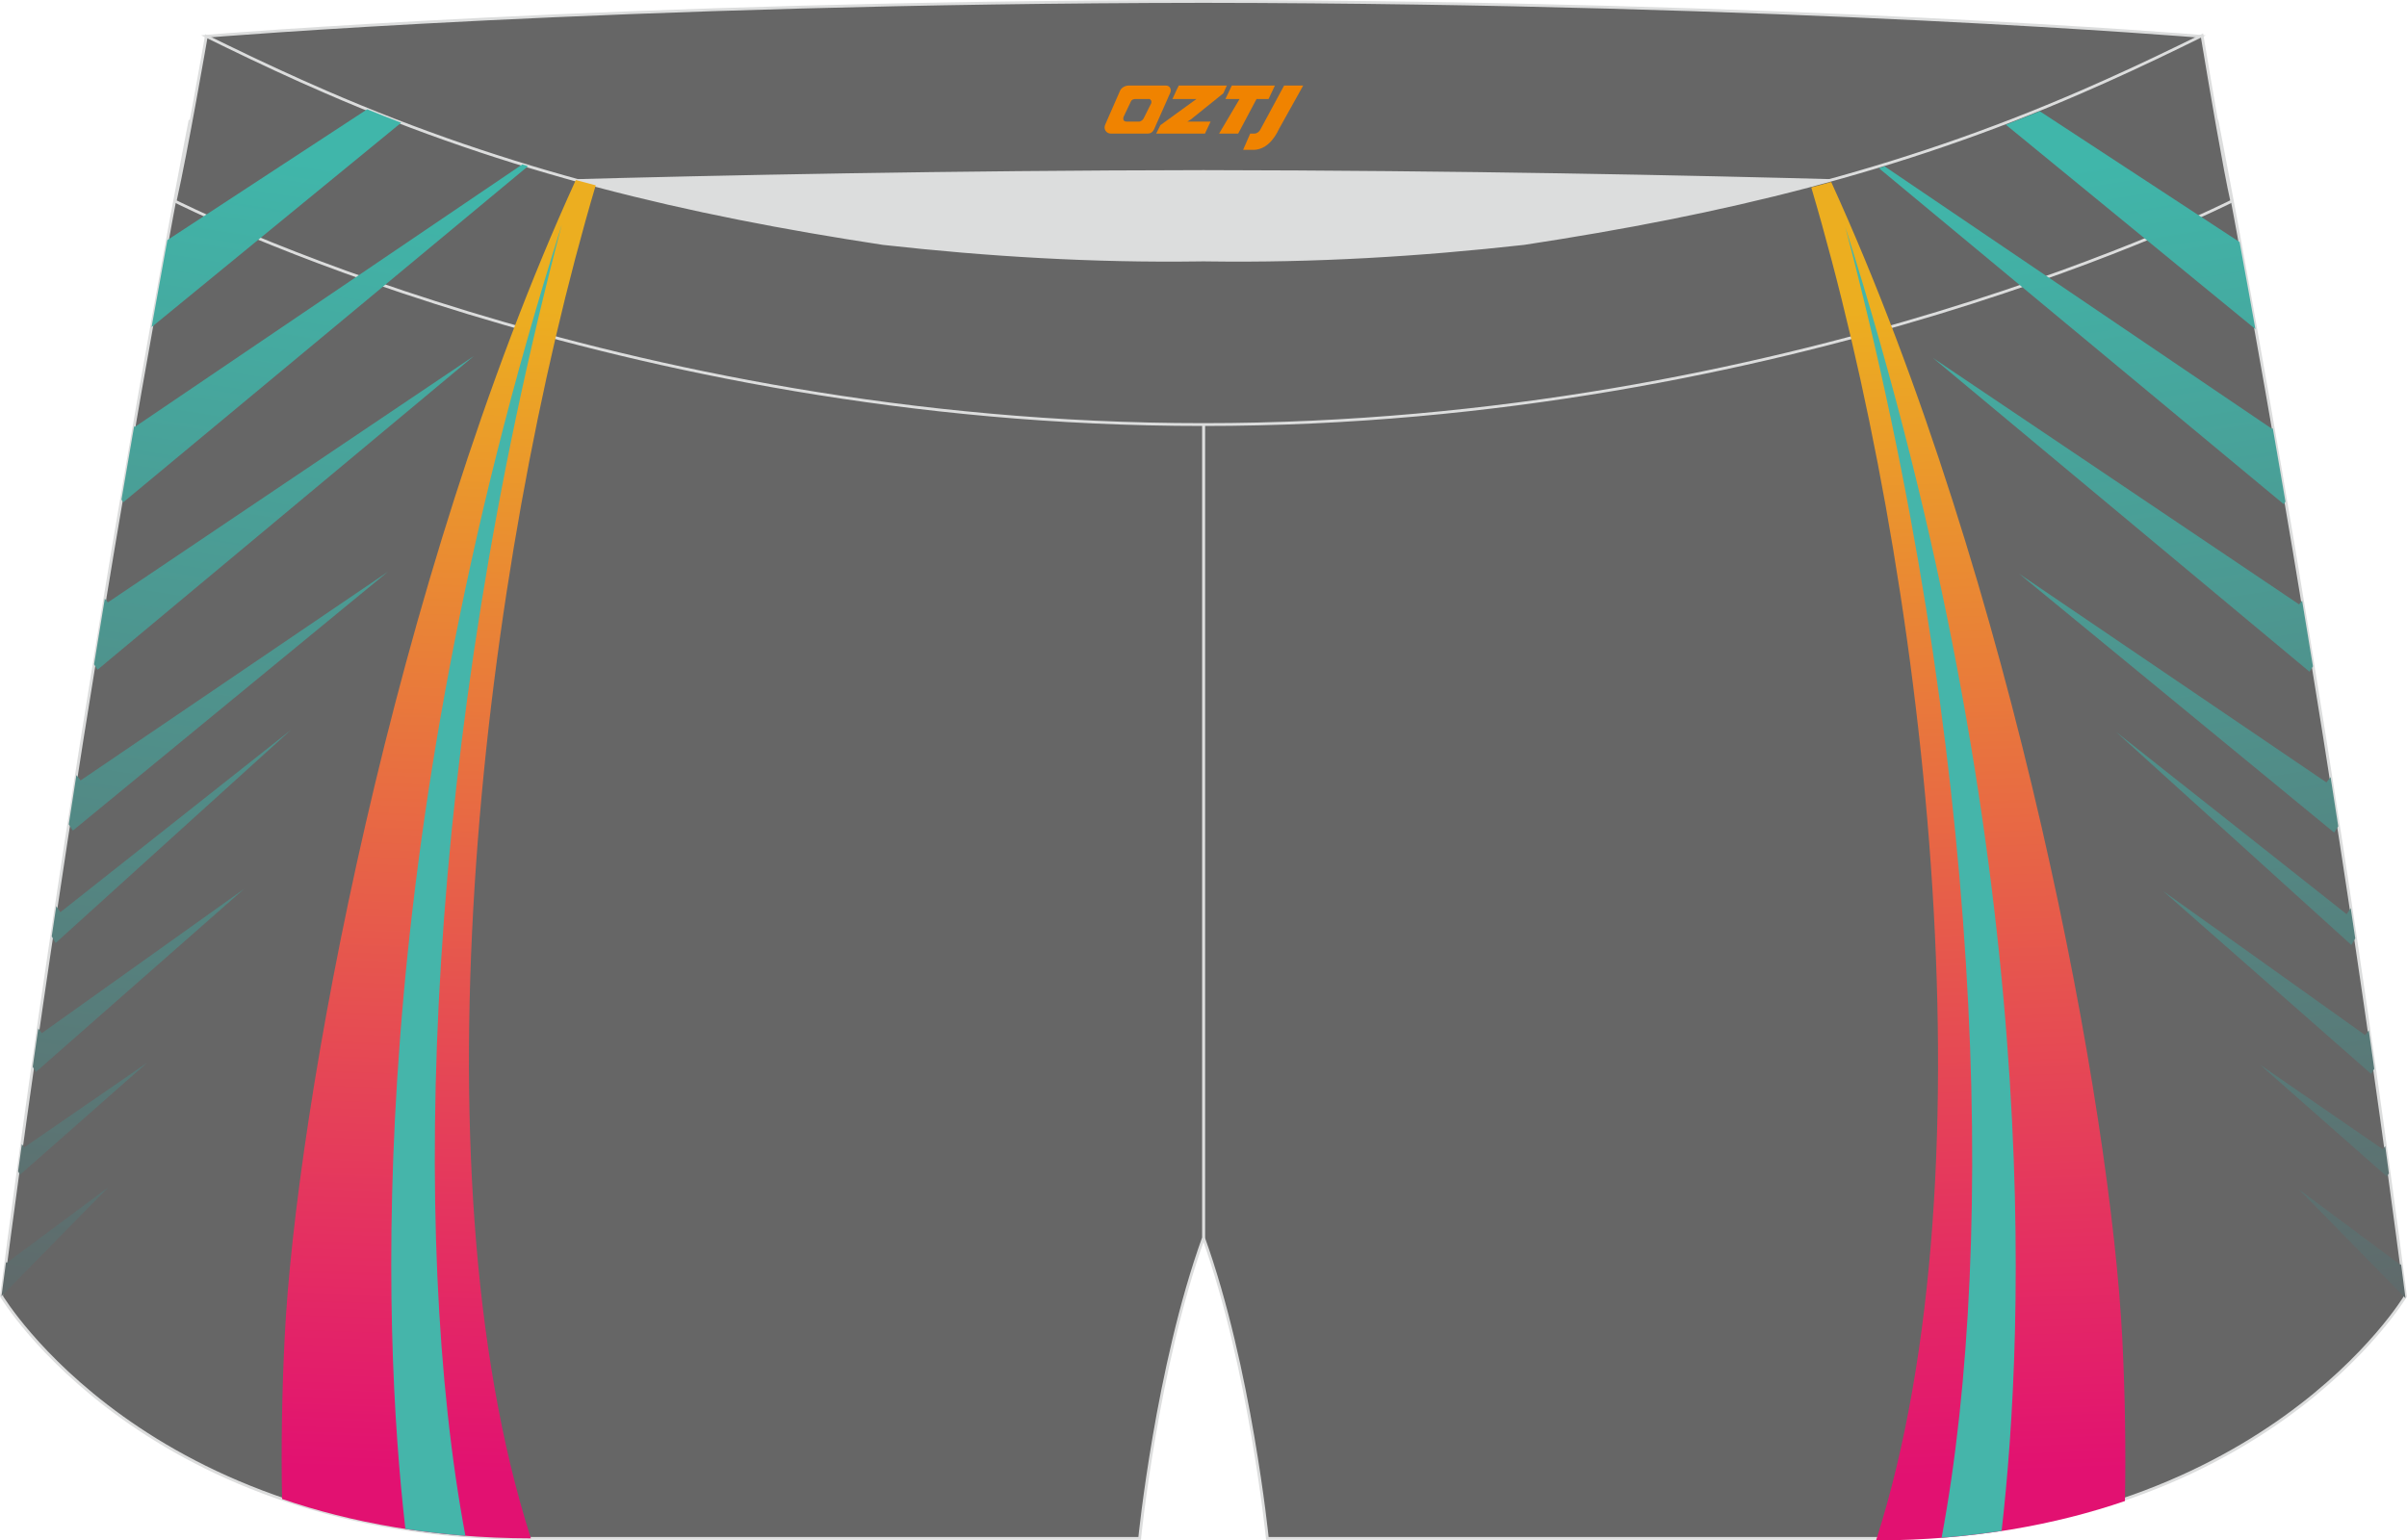 <?xml version="1.0" encoding="utf-8"?>
<!-- Generator: Adobe Illustrator 22.0.0, SVG Export Plug-In . SVG Version: 6.00 Build 0)  -->
<svg xmlns="http://www.w3.org/2000/svg" xmlns:xlink="http://www.w3.org/1999/xlink" version="1.1" id="图层_1" x="0px" y="0px" width="340.57px" height="218.02px" viewBox="0 0 340.57 218.02" enable-background="new 0 0 340.57 218.02" xml:space="preserve">
<g>
	<path fill="#666666" stroke="#DCDDDD" stroke-width="0.4" stroke-miterlimit="22.926" d="M217.18,46.25   c38.19-5.81,64.25-13.27,96.54-29.03c0,0,14.83,75.21,26.64,166.24c0,0-20.45,34.28-75.19,34.28s-85.85,0-85.85,0   s-2.44-24.27-9.04-42.56l0-115.07l0.44-11.42l-0.44,11.42V48.68C186.03,48.88,201.66,48,217.18,46.25z"/>
	<path fill="#666666" stroke="#DCDDDD" stroke-width="0.4" stroke-miterlimit="22.926" d="M123.39,46.25   C85.2,40.44,59.14,32.98,26.85,17.22c0,0-14.83,75.21-26.64,166.24c0,0,20.45,34.28,75.19,34.28s85.85,0,85.85,0   s2.44-24.27,9.04-42.56V60.11l-0.44-11.42l0.44,11.42V48.68C154.54,48.88,138.91,48,123.39,46.25z"/>
	<path fill="#DCDDDD" d="M217.19,46.25c32.31-4.91,55.94-11.01,82-22.32c-85.24-3.77-172.56-3.77-257.8,0   c26.06,11.31,49.69,17.4,82,22.32C152.9,49.57,187.67,49.57,217.19,46.25z"/>
	<path fill="#666666" stroke="#DCDDDD" stroke-width="0.4" stroke-miterlimit="22.926" d="M41.39,26.9   c0,0,57.06-2.52,128.9-2.62c71.84,0.1,128.9,2.62,128.9,2.62c4.74-2.06,7.2-19.34,12.17-21.76c0,0-58.04-4.84-141.07-4.94   C87.25,0.29,29.2,5.13,29.2,5.13C34.17,7.56,36.65,24.85,41.39,26.9z"/>
	<path fill="#666666" stroke="#DCDDDD" stroke-width="0.4" stroke-miterlimit="22.926" d="M124.95,34.46   c14.85,1.66,29.78,2.55,44.73,2.34l0.61-0.01l0.61,0.01c14.94,0.21,29.88-0.68,44.73-2.34c28.02-4.27,52.81-10.15,78.82-21.44   c4.73-2.05,9.42-4.23,14.06-6.49l3.06-1.5c1.29,7.74,3.2,18.96,4.21,23.44c0,0-62.32,31.65-145.5,31.62   c-83.18,0.04-145.5-31.61-145.5-31.61c1.61-7.14,4.41-23.35,4.41-23.35l0.29,0.14l2.58,1.26c4.64,2.26,9.32,4.44,14.06,6.49   C72.14,24.31,96.93,30.19,124.95,34.46z"/>
	
		<linearGradient id="SVGID_1_" gradientUnits="userSpaceOnUse" x1="64.519" y1="174.54" x2="58.761" y2="9.657" gradientTransform="matrix(1 0 0 -1 0 217.89)">
		<stop offset="0" style="stop-color:#ECAE20"/>
		<stop offset="1" style="stop-color:#E21171"/>
	</linearGradient>
	<path fill="url(#SVGID_1_)" d="M81.47,25.48C55.51,82.4,41.86,156.92,40.27,189.44c-0.38,7.75-0.5,15.35-0.36,22.72   c9.68,3.31,21.34,5.55,35.21,5.57c-16.99-53.12-6.74-137.75,9.17-191.5C83.35,25.99,82.41,25.74,81.47,25.48z"/>
	<path fill="#45B5AA" d="M79.49,31.8c-19.35,73.18-21.64,142.8-13.64,185.57c-2.94-0.23-5.77-0.56-8.49-0.97   C54.1,188.07,51.24,120.89,79.49,31.8z"/>
	
		<linearGradient id="SVGID_2_" gradientUnits="userSpaceOnUse" x1="49.571" y1="194.263" x2="21.521" y2="17.162" gradientTransform="matrix(1 0 0 -1 0 217.89)">
		<stop offset="0" style="stop-color:#40B6AA"/>
		<stop offset="1" style="stop-color:#626365"/>
	</linearGradient>
	<path fill="url(#SVGID_2_)" d="M21.45,46.3l35.31-28.93c-1.6-0.61-3.21-1.25-4.81-1.9L23.68,33.98   C23.02,37.58,22.27,41.7,21.45,46.3L21.45,46.3z M0.21,183.46c0.21-1.62,0.42-3.24,0.64-4.85l0.09,0.13l14.38-10.69L0.21,183.46   L0.21,183.46z M2.56,165.79l0.53-3.85l0.35,0.45l17.37-11.97L2.84,166.26L2.56,165.79L2.56,165.79z M4.63,150.99l0.45,0.73   l29.45-25.9L5.92,146.23l-0.51-0.67C5.15,147.36,4.89,149.17,4.63,150.99L4.63,150.99z M7.32,132.53l0.64-4.27l0.58,0.85   l32.65-25.82L7.87,133.47L7.32,132.53L7.32,132.53z M9.73,116.67l0.58,0.89l44.58-36.64L11.4,110.46l-0.59-0.75   C10.45,112,10.09,114.32,9.73,116.67L9.73,116.67z M13.31,94.03c0.52-3.18,1.02-6.28,1.52-9.3l0.43,0.53l51.79-34.87L13.8,94.79   L13.31,94.03L13.31,94.03z M17.19,70.71c0.61-3.61,1.21-7.09,1.79-10.4l0.09,0.12L73.9,23.27l0.81,0.25L17.44,71.09L17.19,70.71z"/>
	
		<linearGradient id="SVGID_3_" gradientUnits="userSpaceOnUse" x1="-564.339" y1="174.258" x2="-570.096" y2="9.377" gradientTransform="matrix(-1 0 0 -1 -288.287 217.89)">
		<stop offset="0" style="stop-color:#ECAE20"/>
		<stop offset="1" style="stop-color:#E21171"/>
	</linearGradient>
	<path fill="url(#SVGID_3_)" d="M259.1,25.76c25.95,56.92,39.61,131.44,41.2,163.97c0.38,7.75,0.5,15.35,0.36,22.72   c-9.68,3.31-21.34,5.55-35.21,5.57c16.99-53.12,6.74-137.75-9.17-191.49C257.22,26.27,258.16,26.02,259.1,25.76z"/>
	<path fill="#45B5AA" d="M261.08,32.08c19.35,73.18,21.64,142.8,13.64,185.57c2.94-0.23,5.77-0.56,8.49-0.97   C286.47,188.35,289.33,121.17,261.08,32.08z"/>
	
		<linearGradient id="SVGID_4_" gradientUnits="userSpaceOnUse" x1="-579.286" y1="193.983" x2="-607.336" y2="16.881" gradientTransform="matrix(-1 0 0 -1 -288.287 217.89)">
		<stop offset="0" style="stop-color:#40B6AA"/>
		<stop offset="1" style="stop-color:#626365"/>
	</linearGradient>
	<path fill="url(#SVGID_4_)" d="M319.12,46.58c-0.82-4.6-1.58-8.72-2.24-12.32l-28.26-18.51c-1.61,0.65-3.21,1.28-4.81,1.9   L319.12,46.58L319.12,46.58z M340.36,183.74l-15.1-15.41l14.38,10.69l0.09-0.12C339.94,180.5,340.15,182.12,340.36,183.74   L340.36,183.74z M338.01,166.07l-0.28,0.46l-17.96-15.84l17.37,11.97l0.35-0.44L338.01,166.07L338.01,166.07z M335.94,151.27   c-0.26-1.82-0.52-3.63-0.78-5.43l-0.51,0.67l-28.61-20.41L335.5,152L335.94,151.27L335.94,151.27z M333.25,132.81l-0.55,0.94   l-33.32-30.18l32.65,25.82l0.58-0.85L333.25,132.81L333.25,132.81z M330.84,116.95c-0.36-2.35-0.72-4.67-1.08-6.96l-0.59,0.75   L285.68,81.2l44.58,36.64L330.84,116.95L330.84,116.95z M327.26,94.31l-0.49,0.76l-53.26-44.4l51.79,34.87l0.43-0.53   C326.24,88.03,326.74,91.13,327.26,94.31L327.26,94.31z M323.14,71.37L265.85,23.8l0.81-0.25l54.83,37.16l0.09-0.12   c0.58,3.31,1.17,6.78,1.79,10.4L323.14,71.37z"/>
	
</g>
<g>
	<path fill="#F08300" d="M181.69,12.11l-3.4,6.3c-0.2,0.3-0.5,0.5-0.8,0.5h-0.6l-1,2.3h1.2c2,0.1,3.2-1.5,3.9-3L184.39,12.11h-2.5L181.69,12.11z"/>
	<polygon fill="#F08300" points="174.49,12.11 ,180.39,12.11 ,179.49,14.01 ,177.79,14.01 ,175.19,18.91 ,172.49,18.91 ,175.39,14.01 ,173.39,14.01 ,174.29,12.11"/>
	<polygon fill="#F08300" points="168.49,17.21 ,167.99,17.21 ,168.49,16.91 ,173.09,13.21 ,173.59,12.11 ,166.79,12.11 ,166.49,12.71 ,165.89,14.01 ,168.69,14.01 ,169.29,14.01 ,164.19,17.71    ,163.59,18.91 ,170.19,18.91 ,170.49,18.91 ,171.29,17.21"/>
	<path fill="#F08300" d="M164.99,12.11H159.69C159.19,12.11,158.69,12.41,158.49,12.81L156.39,17.61C156.09,18.21,156.49,18.91,157.19,18.91h5.2c0.4,0,0.7-0.2,0.9-0.6L165.59,13.11C165.79,12.61,165.49,12.11,164.99,12.11z M162.89,14.61L161.79,16.81C161.59,17.11,161.29,17.21,161.19,17.21l-1.8,0C159.19,17.21,158.79,17.11,158.99,16.51l1-2.1c0.1-0.3,0.4-0.4,0.7-0.4h1.9   C162.79,14.01,162.99,14.31,162.89,14.61z"/>
</g>
</svg>